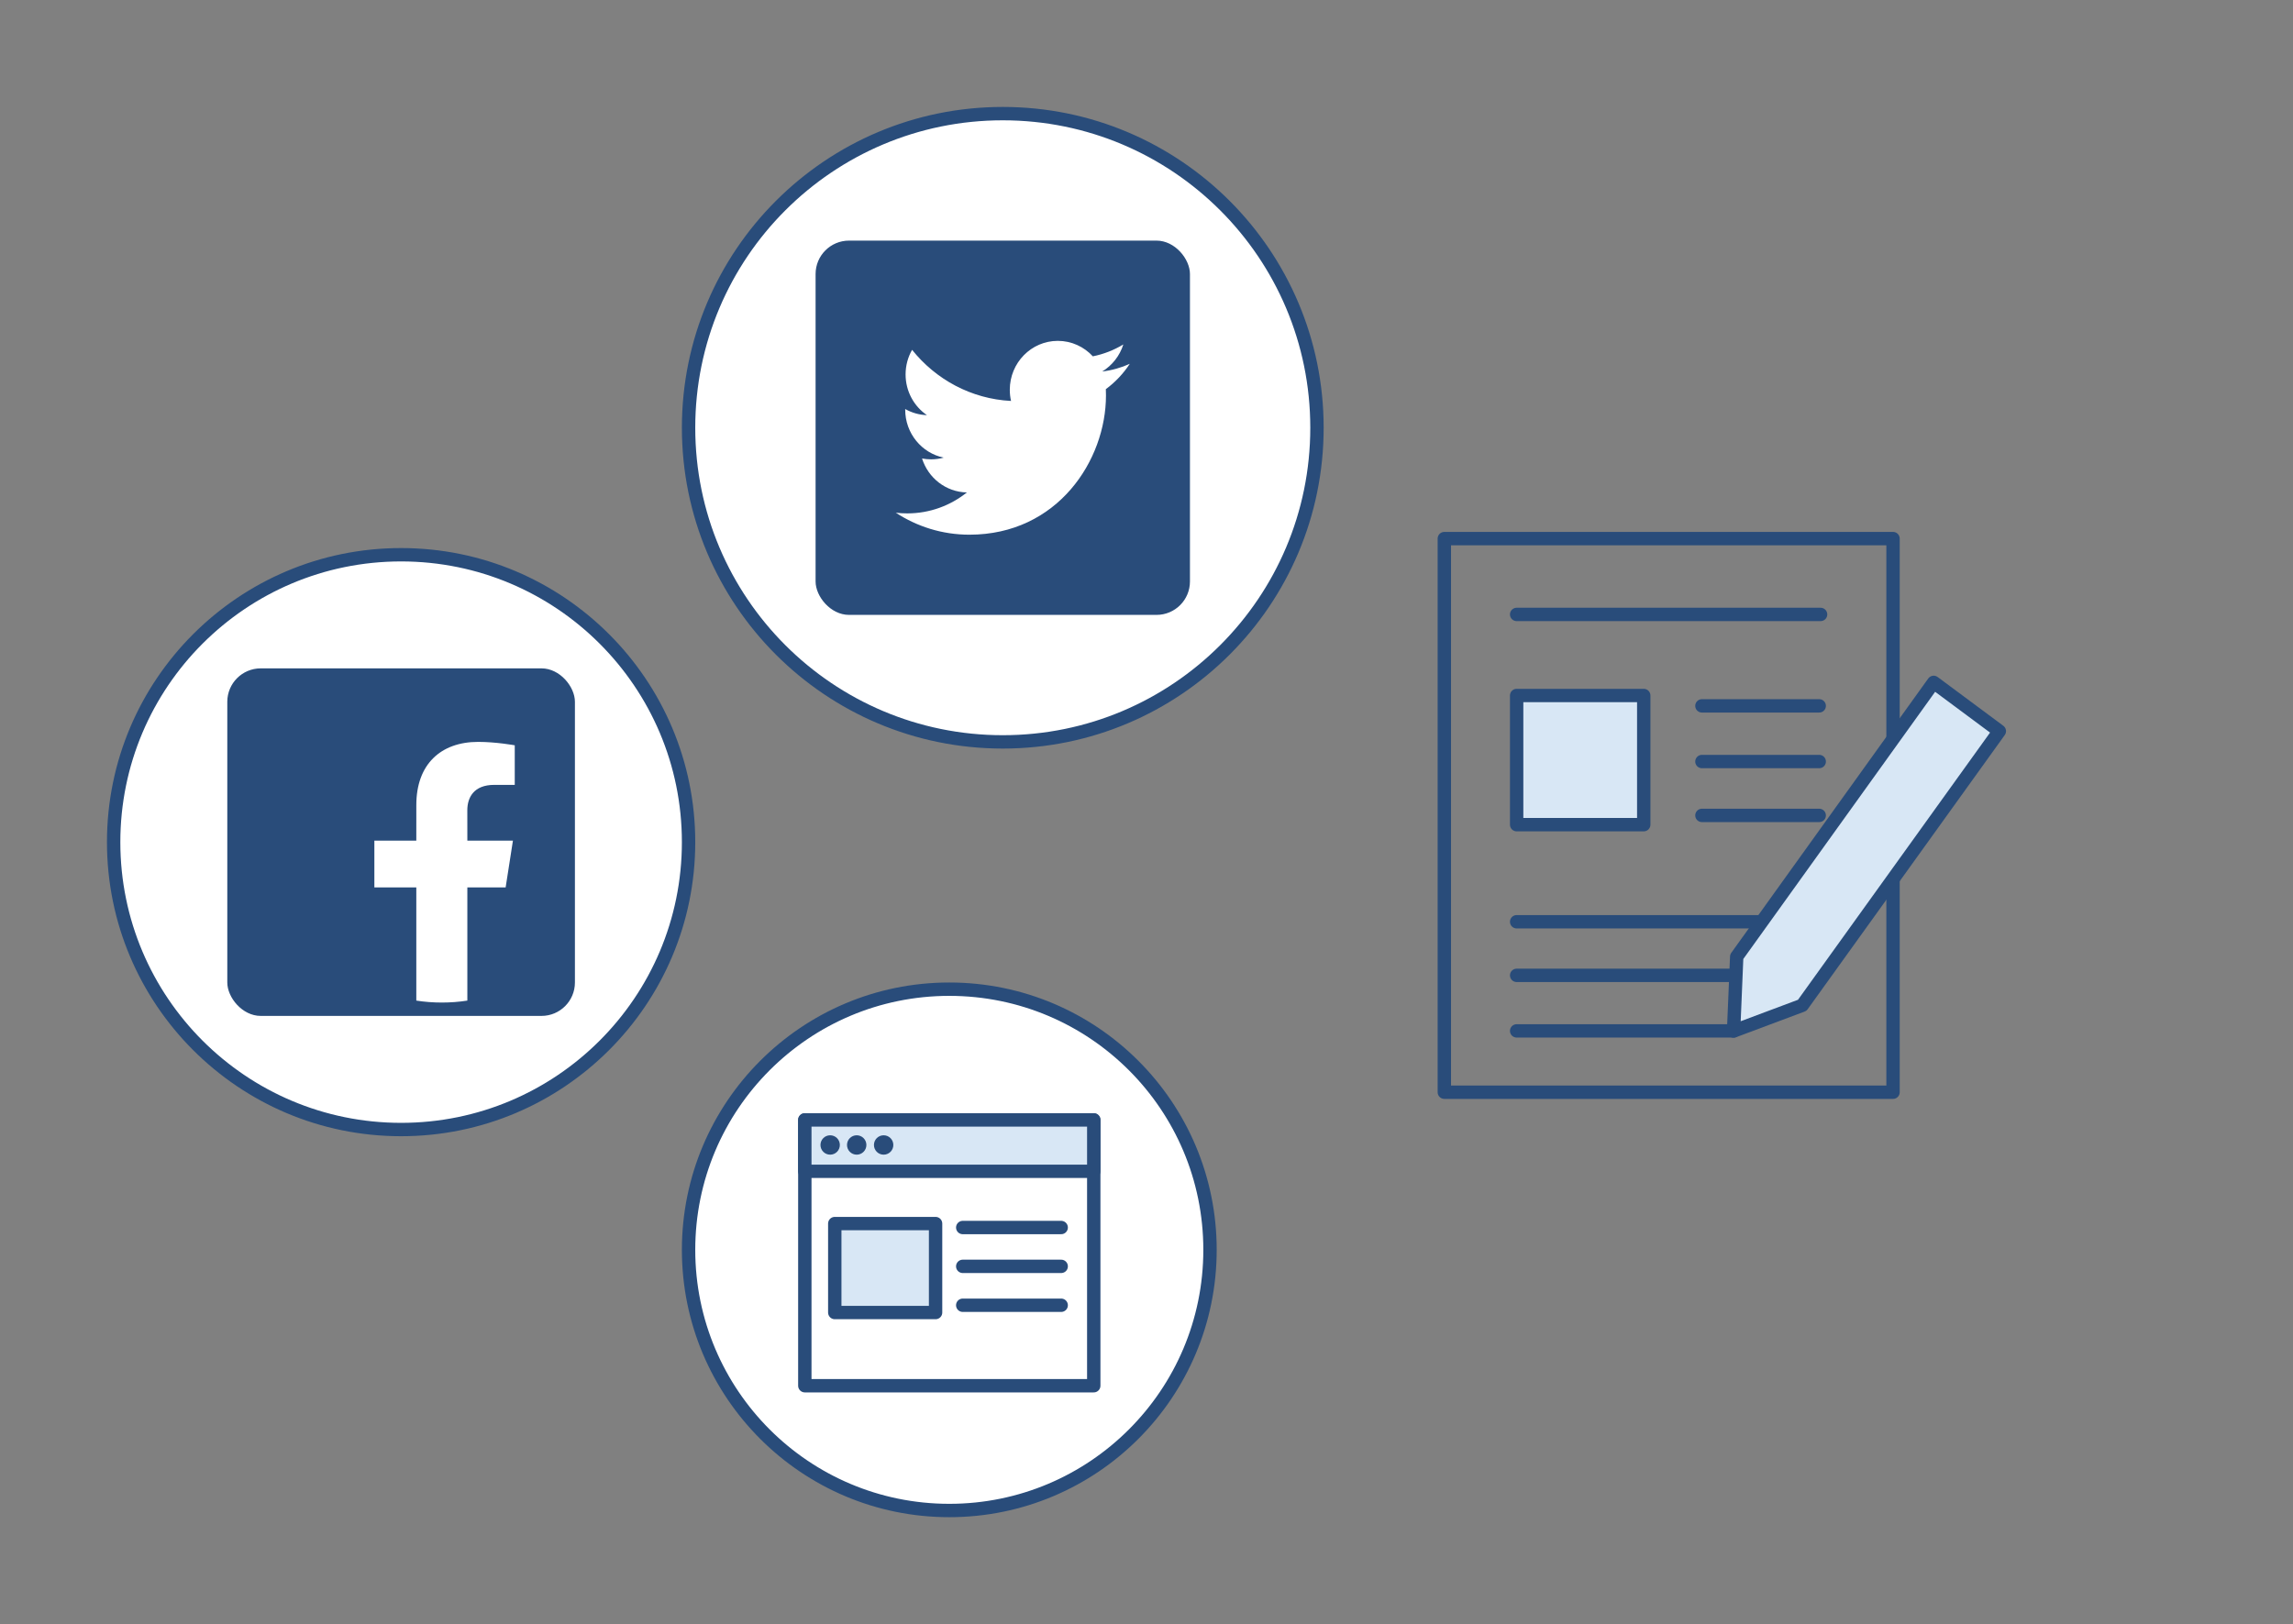 <svg width="343" height="243" viewBox="0 0 343 243" fill="none" xmlns="http://www.w3.org/2000/svg">
<rect x="0" y="0" width="343" height="243" fill="#808080" stroke="none"/>
<circle cx="150" cy="64" r="47" fill="white" stroke="#294C7A" stroke-width="2"/>
<circle cx="60" cy="126" r="43" fill="white" stroke="#294C7A" stroke-width="2"/>
<circle cx="142" cy="187" r="39" fill="white" stroke="#294C7A" stroke-width="2"/>
<path d="M163.61 167.56H120.39V207.33H163.61V167.56Z" stroke="#294C7A" stroke-width="2" stroke-linecap="round" stroke-linejoin="round"/>
<path d="M163.61 167.56H120.39V175.25H163.61V167.56Z" fill="#D8E7F5" stroke="#294C7A" stroke-width="2" stroke-linecap="round" stroke-linejoin="round"/>
<path d="M139.95 183.07H124.87V196.38H139.95V183.07Z" fill="#D8E7F5" stroke="#294C7A" stroke-width="2" stroke-linecap="round" stroke-linejoin="round"/>
<path d="M124.18 172.76C124.981 172.76 125.63 172.111 125.63 171.31C125.63 170.509 124.981 169.86 124.18 169.86C123.379 169.86 122.73 170.509 122.73 171.31C122.73 172.111 123.379 172.76 124.18 172.76Z" fill="#294C7A"/>
<path d="M128.15 172.76C128.951 172.76 129.6 172.111 129.6 171.31C129.6 170.509 128.951 169.86 128.15 169.86C127.349 169.86 126.7 170.509 126.7 171.31C126.7 172.111 127.349 172.76 128.15 172.76Z" fill="#294C7A"/>
<path d="M132.18 172.76C132.981 172.76 133.63 172.111 133.63 171.31C133.63 170.509 132.981 169.86 132.18 169.86C131.379 169.86 130.73 170.509 130.73 171.31C130.73 172.111 131.379 172.76 132.18 172.76Z" fill="#294C7A"/>
<path d="M144.01 183.66H158.74" stroke="#294C7A" stroke-width="2" stroke-linecap="round" stroke-linejoin="round"/>
<path d="M144.01 189.47H158.74" stroke="#294C7A" stroke-width="2" stroke-linecap="round" stroke-linejoin="round"/>
<path d="M144.01 195.29H158.74" stroke="#294C7A" stroke-width="2" stroke-linecap="round" stroke-linejoin="round"/>
<rect x="122" y="36" width="56" height="56" rx="5" fill="#294C7A"/>
<path fill-rule="evenodd" clip-rule="evenodd" d="M169 54.433C167.713 55.016 166.329 55.409 164.876 55.586C166.359 54.68 167.497 53.245 168.034 51.536C166.646 52.375 165.11 52.985 163.474 53.313C162.164 51.89 160.298 51 158.233 51C154.267 51 151.051 54.279 151.051 58.32C151.051 58.895 151.114 59.454 151.237 59.99C145.269 59.684 139.977 56.77 136.436 52.341C135.819 53.423 135.463 54.68 135.463 56.02C135.463 58.56 136.731 60.803 138.659 62.114C137.481 62.077 136.374 61.747 135.407 61.198C135.405 61.229 135.405 61.26 135.405 61.292C135.405 64.838 137.881 67.798 141.166 68.469C140.563 68.636 139.928 68.726 139.273 68.726C138.811 68.726 138.361 68.68 137.923 68.594C138.837 71.503 141.488 73.62 144.631 73.679C142.173 75.643 139.077 76.813 135.713 76.813C135.133 76.813 134.562 76.779 134 76.712C137.178 78.788 140.951 80 145.007 80C158.215 80 165.438 68.844 165.438 59.17C165.438 58.853 165.432 58.538 165.418 58.224C166.82 57.191 168.038 55.901 169 54.433Z" fill="white"/>
<rect x="34" y="100" width="52" height="52" rx="5" fill="#294C7A"/>
<path d="M75.637 132.774L76.727 125.776H69.909L69.904 121.232C69.904 119.316 70.878 117.432 73.926 117.432H77V111.511C77 111.511 74.213 111 71.527 111C65.92 111 62.276 114.368 62.276 120.439L62.274 125.776H56V132.774H62.274V149.708C63.517 149.901 64.792 150 66.091 150C67.39 150 68.665 149.901 69.909 149.708V132.774H75.637Z" fill="white"/>
<path d="M283.171 80.584H216.051V163.416H283.171V80.584Z" stroke="#294C7A" stroke-width="2" stroke-linecap="round" stroke-linejoin="round"/>
<path d="M226.869 137.913H272.334" stroke="#294C7A" stroke-width="2" stroke-linecap="round" stroke-linejoin="round"/>
<path d="M226.869 145.932H272.334" stroke="#294C7A" stroke-width="2" stroke-linecap="round" stroke-linejoin="round"/>
<path d="M226.869 154.24H259.321" stroke="#294C7A" stroke-width="2" stroke-linecap="round" stroke-linejoin="round"/>
<path d="M226.869 91.93H272.334" stroke="#294C7A" stroke-width="2" stroke-linecap="round" stroke-linejoin="round"/>
<path d="M254.582 105.611H272.13" stroke="#294C7A" stroke-width="2" stroke-linecap="round" stroke-linejoin="round"/>
<path d="M254.582 113.94H272.13" stroke="#294C7A" stroke-width="2" stroke-linecap="round" stroke-linejoin="round"/>
<path d="M254.582 122H272.13" stroke="#294C7A" stroke-width="2" stroke-linecap="round" stroke-linejoin="round"/>
<path d="M269.588 150.417L259.32 154.261L259.787 143.142L289.25 102.098L299.071 109.393L269.588 150.417Z" fill="#D8E7F5" stroke="#294C7A" stroke-width="2" stroke-linecap="round" stroke-linejoin="round"/>
<path d="M245.88 104.061H226.869V123.385H245.88V104.061Z" fill="#D8E7F5" stroke="#294C7A" stroke-width="2" stroke-linecap="round" stroke-linejoin="round"/>
</svg>
